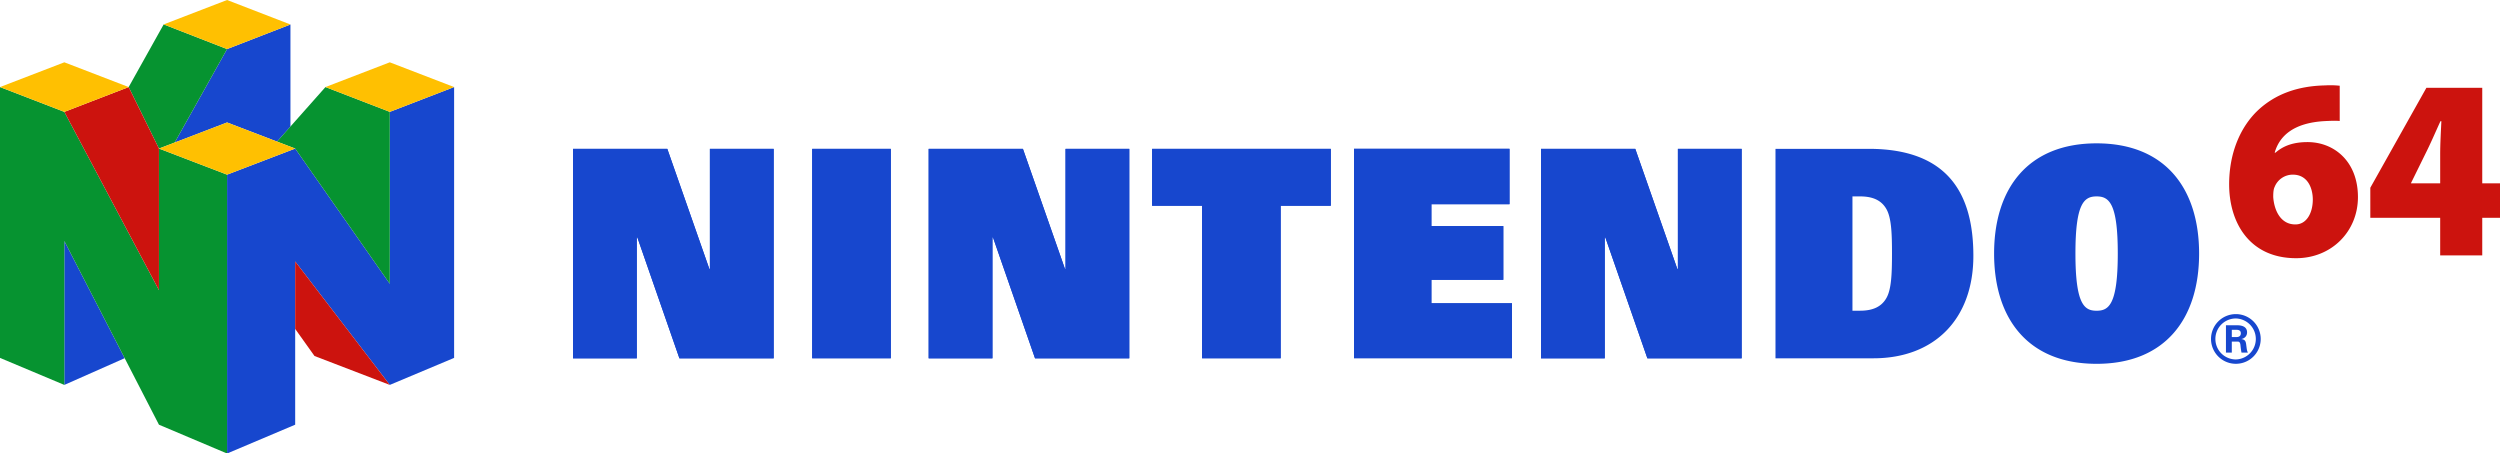 <svg xmlns="http://www.w3.org/2000/svg" width="566.929" height="102.84"><path fill="#1747CE" d="M51.491 11.127L39.613 32.324l11.878-4.552 11.338 4.341 3.036-3.406V5.553zM88.391 87.288L66.938 59.29v37.017l-15.447 6.535V39.606l15.447-5.916 21.453 30.664V25.369l14.589-5.627v61.419zM14.589 87.288l13.688-6.061-13.688-26.575z"/><path fill="#069330" d="M29.178 19.742l6.866 13.947 3.569-1.365 11.878-21.197-14.374-5.592zM62.829 32.113l10.978-12.371 14.584 5.627v38.985L66.938 33.69z"/><path fill="#069330" d="M14.589 25.369L0 19.742v61.419l14.589 6.127V54.652l21.455 41.655 15.447 6.535V39.606l-15.447-5.917v32.103z"/><path fill="#CC130E" d="M36.044 33.689v32.103L14.589 25.369l14.589-5.627zM88.391 87.288L66.938 59.29v15.296l4.383 6.144z"/><path fill="#FFC001" d="M66.938 33.689l-15.447 5.917-15.447-5.917 15.447-5.917zM73.802 19.742l14.589-5.613 14.589 5.613-14.589 5.627zM0 19.742l14.589-5.613 14.589 5.613-14.589 5.627zM65.865 5.553L51.491 0 37.117 5.535l14.374 5.592z"/><path fill="#1747CE" d="M154.07 81.252h21.377v-47.5h-14.463v27.237h-.125l-9.536-27.237h-21.375v47.5h14.455V53.834h.13zM234.714 81.252h21.375v-47.5h-14.453v27.237h-.131l-9.537-27.237h-21.373v47.5h14.461V53.834h.125zM373.578 81.252h21.379v-47.5h-14.459v27.237h-.129l-9.536-27.237h-21.376v47.5h14.457V53.834h.127zM184.179 33.752h17.83v47.5h-17.83zM272.591 46.655h-11.33V33.752h40.524v12.903h-11.369v34.597h-17.825zM307.05 33.739h35.26v12.564h-17.713v4.967h16.309v12.178h-16.309v5.329h18.278v12.459H307.05zM402.63 33.752h21.123c18.016 0 23.75 10.197 23.75 24.275 0 14.343-8.848 23.226-22.684 23.226H402.63V33.752zm17.453 36.707h1.738c2.867 0 4.789-.879 5.912-2.787 1.184-1.975 1.316-5.572 1.316-10.172 0-4.604-.135-8.194-1.316-10.172-1.123-1.91-3.045-2.789-5.912-2.789h-1.738v25.92zM475.451 32.506c15.521 0 23.244 10.193 23.244 24.995 0 14.806-7.725 25.002-23.244 25.002-15.523 0-23.246-10.196-23.246-25.002 0-14.802 7.72-24.995 23.246-24.995zm0 37.959c2.738 0 4.801-1.346 4.801-12.965 0-11.357-1.939-12.961-4.801-12.961-2.865 0-4.801 1.604-4.801 12.961 0 11.62 2.058 12.965 4.801 12.965zM507.025 71.23a5.632 5.632 0 0 0-5.629 5.634 5.635 5.635 0 1 0 11.27 0 5.639 5.639 0 0 0-5.641-5.634zm0 10.284a4.64 4.64 0 0 1-4.637-4.649 4.638 4.638 0 0 1 4.637-4.646 4.649 4.649 0 0 1 0 9.295z"/><path fill="#1747CE" d="M506.109 79.961h-1.328v-6.199h2.635c1.068.019 2.154.357 2.154 1.615 0 .803-.52 1.342-1.287 1.504v.014c1.021.119 1.021.74 1.135 1.603.059.392.105 1.123.359 1.465h-1.469a17.57 17.57 0 0 1-.232-1.662c-.035-.344-.117-.817-.559-.836h-1.408v2.496zm0-3.527h1.119c.582-.008.928-.305.928-.85 0-.547-.346-.781-.928-.789h-1.119v1.639zM154.07 81.252h21.377v-47.5h-14.463v27.237h-.125l-9.536-27.237h-21.375v47.5h14.455V53.834h.13zM234.714 81.252h21.375v-47.5h-14.453v27.237h-.131l-9.537-27.237h-21.373v47.5h14.461V53.834h.125zM373.578 81.252h21.379v-47.5h-14.459v27.237h-.129l-9.536-27.237h-21.376v47.5h14.457V53.834h.127zM184.179 33.752h17.83v47.5h-17.83zM272.591 46.655h-11.33V33.752h40.524v12.903h-11.369v34.597h-17.825zM307.05 33.739h35.26v12.564h-17.713v4.967h16.309v12.178h-16.309v5.329h18.278v12.459H307.05z"/><path fill="#CC130E" d="M530.583 27.436c-.949-.083-1.871-.044-3.158.014-7.521.348-10.563 3.553-11.594 7.174h.182c1.873-1.637 4.188-2.401 7.289-2.401 5.965 0 11.414 4.338 11.414 12.476 0 7.787-5.986 13.852-14.02 13.852-10.584 0-15.188-8.083-15.188-16.75 0-7.041 2.498-13.004 6.598-16.85 3.902-3.615 8.934-5.441 15.092-5.582 1.631-.094 2.6 0 3.385.071v7.996zm-10.021 23.456c2.439 0 3.918-2.491 3.918-5.673-.02-2.686-1.25-5.613-4.52-5.613a4.427 4.427 0 0 0-4.143 2.795c-.229.469-.314 1.137-.314 2.27.209 3.035 1.672 6.222 4.998 6.222l.061-.001zM553.365 57.911v-8.524h-15.846v-6.811l12.723-22.671h12.66v21.673h4.027v7.809h-4.027v8.524h-9.537zm0-16.333v-6.531c0-2.414.145-4.922.268-7.565h-.207c-1.178 2.565-2.203 5.007-3.543 7.657l-3.113 6.326-.033.115 6.628-.002z"/></svg>